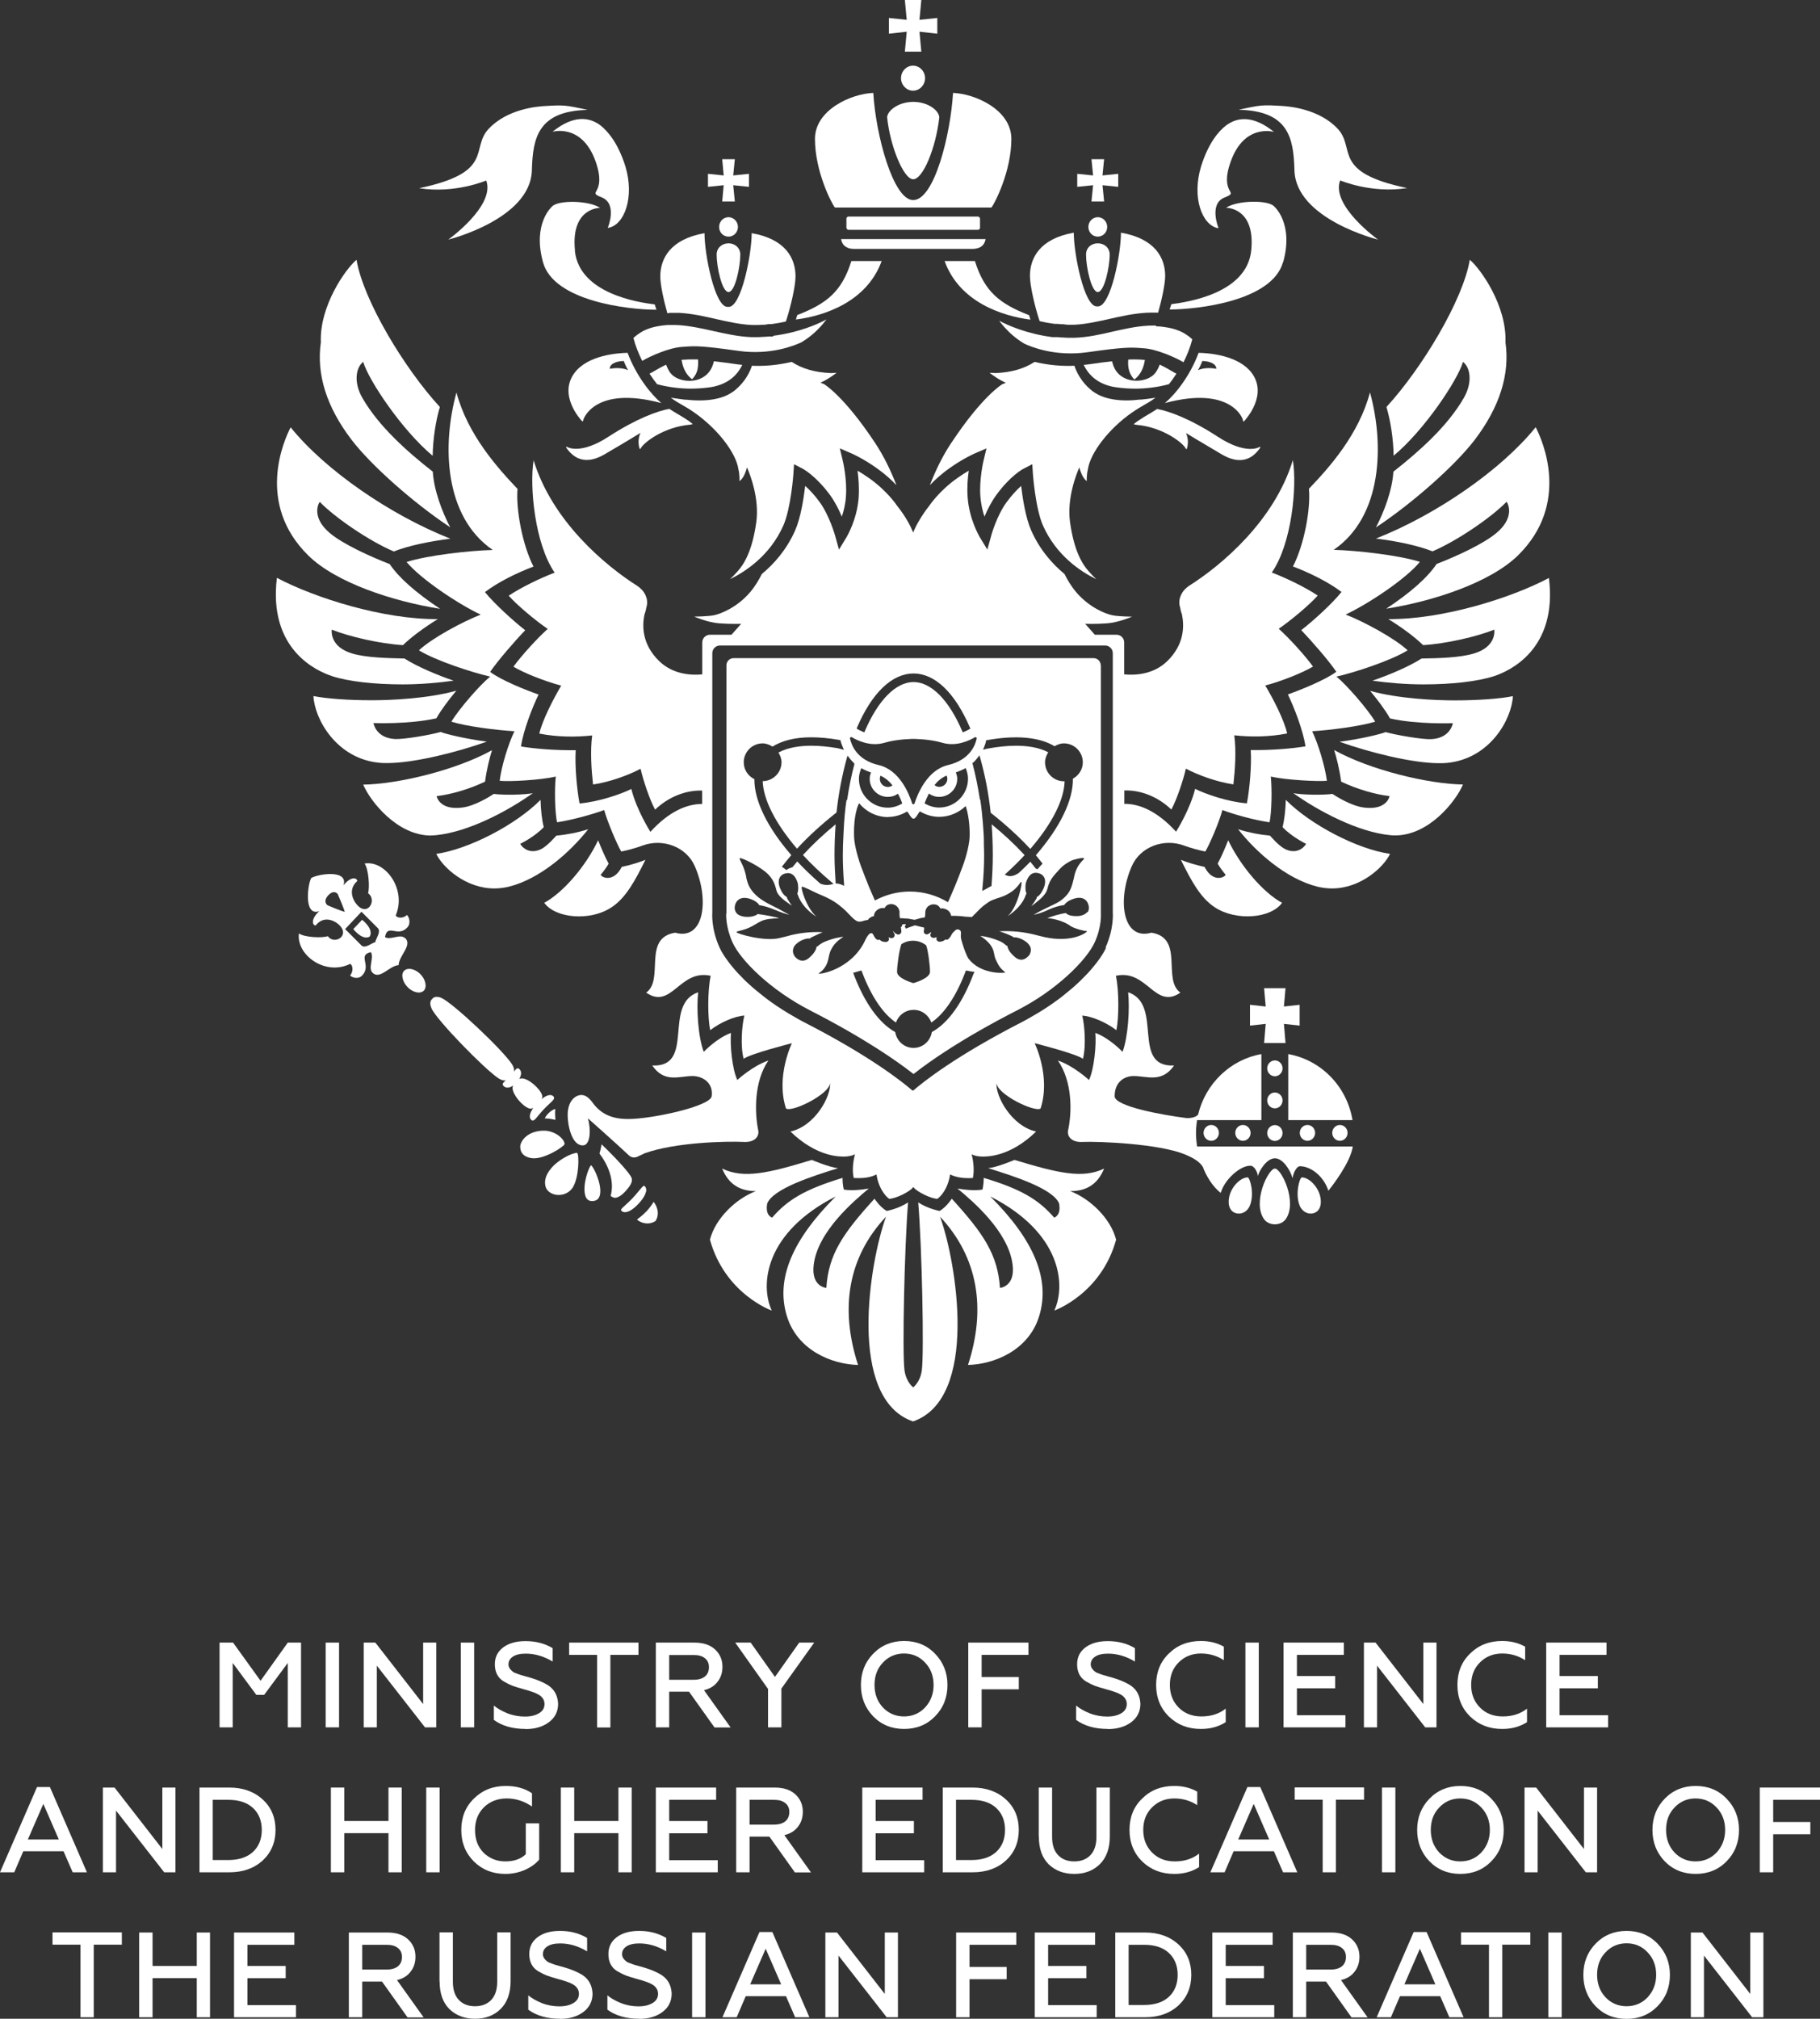 <?xml version="1.0" encoding="UTF-8"?> <svg xmlns="http://www.w3.org/2000/svg" id="Layer_2" viewBox="0 0 146.97 162.94"><rect x="0" y="0" width="146.97" height="162.94" fill="#333333" stroke="none"/><defs><style> .cls-1 { fill: #fff; } </style></defs><g id="Layer_1-2" data-name="Layer_1"><g><g><path class="cls-1" d="M18.81,139.42h-1.08v-6.84h1.09l2.22,3.08,2.2-3.08h1.07v6.84h-1.07v-5.2l-1.91,2.58h-.63l-1.91-2.58v5.2Z"></path><path class="cls-1" d="M27.38,139.42h-1.08v-6.84h1.08v6.84Z"></path><path class="cls-1" d="M30.43,139.42h-1.06v-6.84h.94l3.86,4.96v-4.96h1.06v6.84h-.91l-3.89-4.98v4.98Z"></path><path class="cls-1" d="M38.29,139.42h-1.08v-6.84h1.08v6.84Z"></path><path class="cls-1" d="M42.45,139.55c-1.04,0-1.9-.24-2.57-.73v-1.16c.27.23.64.44,1.1.63.47.18.94.26,1.41.26s.84-.09,1.14-.27c.3-.18.44-.43.44-.74,0-.25-.1-.46-.3-.64-.08-.07-.2-.14-.35-.21-.19-.09-.5-.2-.94-.32l-.14-.04c-.37-.1-.67-.2-.89-.28-.18-.07-.4-.18-.68-.34-.47-.29-.71-.75-.71-1.38,0-.57.22-1.02.67-1.36.45-.34,1.05-.51,1.81-.51.83,0,1.56.19,2.19.57v1.08c-.7-.42-1.42-.64-2.17-.64-.46,0-.8.08-1.04.24-.24.16-.36.37-.36.63,0,.22.13.43.4.62.04.03.09.05.17.08.07.03.15.06.24.09.09.03.16.06.2.07l.78.22c.48.14.89.31,1.25.51.61.33.93.85.97,1.58,0,.63-.25,1.13-.75,1.5-.5.37-1.13.55-1.88.55Z"></path><path class="cls-1" d="M45.96,133.57v-.99h5.6v.99h-2.27v5.86h-1.07v-5.86h-2.26Z"></path><path class="cls-1" d="M54.04,139.42h-1.08v-6.84h3.12c.7,0,1.25.18,1.65.54.4.37.61.83.61,1.41,0,.48-.13.88-.4,1.22-.26.34-.63.56-1.09.67l2.15,3.01h-1.3l-2.06-2.89h-1.6v2.89ZM54.04,133.57v2.01h1.97c.39,0,.7-.09.91-.26s.33-.43.33-.75-.11-.56-.33-.73c-.22-.18-.52-.26-.91-.26h-1.97Z"></path><path class="cls-1" d="M63.09,139.42h-1.07v-3.1l-2.65-3.74h1.25l1.96,2.77,1.96-2.77h1.21l-2.65,3.71v3.13Z"></path><path class="cls-1" d="M75.51,138.53c-.66.68-1.5,1.02-2.5,1.02s-1.84-.34-2.5-1.02c-.66-.69-.99-1.53-.99-2.53s.33-1.84.99-2.52c.66-.68,1.5-1.03,2.5-1.03s1.84.34,2.5,1.03c.66.68,1,1.52,1,2.52s-.33,1.85-1,2.53ZM71.3,137.82c.46.48,1.03.72,1.7.72s1.24-.24,1.7-.72c.46-.5.69-1.1.69-1.82s-.23-1.33-.69-1.81c-.46-.49-1.03-.73-1.7-.73s-1.24.24-1.7.73c-.46.48-.68,1.08-.68,1.81s.23,1.34.68,1.82Z"></path><path class="cls-1" d="M79.27,139.42h-1.08v-6.84h4.86v.99h-3.78v1.79h3v.99h-3v3.08Z"></path><path class="cls-1" d="M89.47,139.55c-1.04,0-1.9-.24-2.57-.73v-1.16c.27.23.64.44,1.1.63.47.18.94.26,1.41.26s.84-.09,1.14-.27c.3-.18.44-.43.44-.74,0-.25-.1-.46-.3-.64-.08-.07-.2-.14-.35-.21-.19-.09-.5-.2-.94-.32l-.14-.04c-.37-.1-.67-.2-.89-.28-.18-.07-.4-.18-.68-.34-.47-.29-.71-.75-.71-1.38,0-.57.22-1.02.67-1.36.45-.34,1.05-.51,1.81-.51.83,0,1.56.19,2.19.57v1.08c-.7-.42-1.42-.64-2.17-.64-.46,0-.8.08-1.04.24-.24.16-.36.37-.36.63,0,.22.13.43.4.62.04.03.09.05.17.08.07.03.15.06.24.09.09.03.16.06.2.07l.78.22c.48.14.89.31,1.25.51.61.33.93.85.97,1.58,0,.63-.25,1.13-.75,1.5-.5.37-1.13.55-1.88.55Z"></path><path class="cls-1" d="M96.97,139.55c-1.02,0-1.88-.33-2.58-1-.68-.67-1.03-1.52-1.03-2.55s.34-1.88,1.03-2.54c.68-.67,1.54-1.01,2.58-1.01.7,0,1.32.15,1.86.46v1.09c-.55-.36-1.17-.54-1.85-.54-.72,0-1.32.24-1.8.72-.48.48-.71,1.08-.71,1.82s.24,1.35.72,1.83c.48.48,1.09.71,1.83.71.78,0,1.43-.21,1.96-.63v1.09c-.57.37-1.24.55-2,.55Z"></path><path class="cls-1" d="M101.65,139.42h-1.08v-6.84h1.08v6.84Z"></path><path class="cls-1" d="M108.64,139.42h-4.99v-6.84h4.87v.99h-3.79v1.71h3.09v.99h-3.09v2.17h3.92v.99Z"></path><path class="cls-1" d="M111.2,139.42h-1.06v-6.84h.94l3.86,4.96v-4.96h1.06v6.84h-.91l-3.89-4.98v4.98Z"></path><path class="cls-1" d="M121.3,139.55c-1.02,0-1.88-.33-2.58-1-.68-.67-1.03-1.52-1.03-2.55s.34-1.88,1.03-2.54c.68-.67,1.54-1.01,2.58-1.01.7,0,1.32.15,1.86.46v1.09c-.55-.36-1.17-.54-1.85-.54-.72,0-1.32.24-1.8.72-.48.48-.71,1.08-.71,1.82s.24,1.35.72,1.83c.48.48,1.09.71,1.83.71.78,0,1.43-.21,1.96-.63v1.09c-.57.37-1.24.55-2,.55Z"></path><path class="cls-1" d="M129.85,139.42h-4.99v-6.84h4.87v.99h-3.79v1.71h3.09v.99h-3.09v2.17h3.92v.99Z"></path><path class="cls-1" d="M1.14,151.12H0l2.99-6.88h1.04l2.99,6.88h-1.15l-.74-1.7H1.88l-.73,1.7ZM3.5,145.6l-1.25,2.87h2.5l-1.25-2.87Z"></path><path class="cls-1" d="M9.37,151.12h-1.06v-6.84h.94l3.86,4.96v-4.96h1.06v6.84h-.91l-3.89-4.98v4.98Z"></path><path class="cls-1" d="M18.52,151.12h-2.41v-6.84h2.41c1.09,0,1.99.32,2.69.96.7.64,1.04,1.46,1.04,2.46s-.35,1.83-1.04,2.47c-.69.63-1.59.95-2.69.95ZM17.18,145.26v4.87h1.24c.86,0,1.53-.22,2-.65.48-.44.72-1.04.72-1.78s-.24-1.34-.72-1.78c-.48-.44-1.14-.65-2-.65h-1.24Z"></path><path class="cls-1" d="M27.8,151.12h-1.08v-6.84h1.08v2.7h3.57v-2.7h1.07v6.84h-1.07v-3.16h-3.57v3.16Z"></path><path class="cls-1" d="M35.5,151.12h-1.08v-6.84h1.08v6.84Z"></path><path class="cls-1" d="M40.81,151.25c-1.01,0-1.86-.33-2.54-1-.68-.68-1.02-1.53-1.02-2.55s.34-1.88,1.03-2.54c.68-.67,1.53-1.01,2.57-1.01.83,0,1.54.2,2.11.59v1.07c-.62-.43-1.31-.65-2.04-.65s-1.36.24-1.84.71c-.48.48-.72,1.09-.72,1.84s.23,1.37.7,1.84c.48.46,1.07.69,1.75.69s1.25-.19,1.65-.58v-2.49h1.08v2.93c-.29.34-.67.61-1.16.83-.49.21-1.01.32-1.57.32Z"></path><path class="cls-1" d="M46.37,151.12h-1.08v-6.84h1.08v2.7h3.57v-2.7h1.07v6.84h-1.07v-3.16h-3.57v3.16Z"></path><path class="cls-1" d="M57.95,151.12h-4.99v-6.84h4.87v.99h-3.79v1.71h3.09v.99h-3.09v2.17h3.92v.99Z"></path><path class="cls-1" d="M60.53,151.12h-1.08v-6.84h3.12c.7,0,1.25.18,1.65.54.4.37.61.83.61,1.41,0,.48-.13.88-.4,1.22-.26.34-.63.56-1.09.67l2.15,3.01h-1.3l-2.06-2.89h-1.6v2.89ZM60.53,145.26v2.01h1.97c.39,0,.7-.09.91-.26s.33-.43.33-.75-.11-.56-.33-.73c-.22-.18-.52-.26-.91-.26h-1.97Z"></path><path class="cls-1" d="M74.62,151.12h-4.99v-6.84h4.87v.99h-3.79v1.71h3.09v.99h-3.09v2.17h3.92v.99Z"></path><path class="cls-1" d="M78.54,151.12h-2.41v-6.84h2.41c1.09,0,1.99.32,2.69.96.7.64,1.04,1.46,1.04,2.46s-.35,1.83-1.04,2.47c-.69.63-1.59.95-2.69.95ZM77.2,145.26v4.87h1.24c.86,0,1.53-.22,2-.65.48-.44.72-1.04.72-1.78s-.24-1.34-.72-1.78c-.48-.44-1.14-.65-2-.65h-1.24Z"></path><path class="cls-1" d="M83.88,148.23v-3.95h1.08v3.99c0,.63.16,1.12.48,1.46.32.34.76.51,1.31.51s.99-.17,1.31-.51c.32-.34.48-.83.48-1.46v-3.99h1.08v3.95c0,.96-.27,1.7-.8,2.23-.54.53-1.23.79-2.07.79s-1.53-.26-2.07-.78c-.53-.53-.79-1.27-.79-2.24Z"></path><path class="cls-1" d="M94.82,151.25c-1.02,0-1.88-.33-2.58-1-.68-.67-1.03-1.52-1.03-2.55s.34-1.88,1.03-2.54c.68-.67,1.54-1.01,2.58-1.01.7,0,1.32.15,1.86.46v1.09c-.55-.36-1.17-.54-1.85-.54-.72,0-1.32.24-1.8.72-.48.48-.71,1.08-.71,1.82s.24,1.35.72,1.83c.48.48,1.09.71,1.83.71.78,0,1.43-.21,1.96-.63v1.09c-.57.37-1.24.55-2,.55Z"></path><path class="cls-1" d="M98.88,151.12h-1.14l2.99-6.88h1.04l2.99,6.88h-1.15l-.74-1.7h-3.25l-.73,1.7ZM101.24,145.6l-1.25,2.87h2.5l-1.25-2.87Z"></path><path class="cls-1" d="M104.55,145.26v-.99h5.6v.99h-2.27v5.86h-1.07v-5.86h-2.26Z"></path><path class="cls-1" d="M112.68,151.12h-1.08v-6.84h1.08v6.84Z"></path><path class="cls-1" d="M120.43,150.23c-.66.68-1.5,1.02-2.5,1.02s-1.84-.34-2.5-1.02c-.66-.69-.99-1.53-.99-2.53s.33-1.84.99-2.52c.66-.68,1.5-1.03,2.5-1.03s1.84.34,2.5,1.03c.66.68,1,1.52,1,2.52s-.33,1.85-1,2.53ZM116.22,149.52c.46.48,1.03.72,1.7.72s1.24-.24,1.7-.72c.46-.5.69-1.1.69-1.82s-.23-1.33-.69-1.81c-.46-.49-1.03-.73-1.7-.73s-1.24.24-1.7.73c-.46.48-.68,1.08-.68,1.81s.23,1.34.68,1.82Z"></path><path class="cls-1" d="M124.17,151.12h-1.06v-6.84h.94l3.86,4.96v-4.96h1.06v6.84h-.91l-3.89-4.98v4.98Z"></path><path class="cls-1" d="M139.43,150.23c-.66.68-1.5,1.02-2.5,1.02s-1.84-.34-2.5-1.02c-.66-.69-.99-1.53-.99-2.53s.33-1.84.99-2.52c.66-.68,1.5-1.03,2.5-1.03s1.84.34,2.5,1.03c.66.68,1,1.52,1,2.52s-.33,1.85-1,2.53ZM135.22,149.52c.46.48,1.03.72,1.7.72s1.24-.24,1.7-.72c.46-.5.69-1.1.69-1.82s-.23-1.33-.69-1.81c-.46-.49-1.03-.73-1.7-.73s-1.24.24-1.7.73c-.46.48-.68,1.08-.68,1.81s.23,1.34.68,1.82Z"></path><path class="cls-1" d="M143.19,151.12h-1.08v-6.84h4.86v.99h-3.78v1.79h3v.99h-3v3.08Z"></path><path class="cls-1" d="M4.24,156.96v-.99h5.6v.99h-2.27v5.86h-1.07v-5.86h-2.26Z"></path><path class="cls-1" d="M12.32,162.82h-1.08v-6.84h1.08v2.7h3.57v-2.7h1.07v6.84h-1.07v-3.16h-3.57v3.16Z"></path><path class="cls-1" d="M23.89,162.82h-4.99v-6.84h4.87v.99h-3.79v1.71h3.09v.99h-3.09v2.17h3.92v.99Z"></path><path class="cls-1" d="M29.25,162.82h-1.08v-6.84h3.12c.7,0,1.25.18,1.65.54.4.37.61.83.61,1.41,0,.48-.13.88-.4,1.22-.26.34-.63.56-1.09.67l2.15,3.01h-1.3l-2.06-2.89h-1.6v2.89ZM29.25,156.96v2.01h1.97c.39,0,.7-.09.91-.26s.33-.43.33-.75-.11-.56-.33-.73c-.22-.18-.52-.26-.91-.26h-1.97Z"></path><path class="cls-1" d="M35.49,159.92v-3.95h1.08v3.99c0,.63.16,1.12.48,1.46.32.34.76.51,1.31.51s.99-.17,1.31-.51c.32-.34.48-.83.48-1.46v-3.99h1.08v3.95c0,.96-.27,1.7-.8,2.23-.54.53-1.23.79-2.07.79s-1.53-.26-2.07-.78c-.53-.53-.79-1.27-.79-2.24Z"></path><path class="cls-1" d="M45.23,162.94c-1.04,0-1.9-.24-2.57-.73v-1.16c.27.23.64.44,1.1.63.47.18.94.26,1.41.26s.84-.09,1.14-.27c.3-.18.44-.43.44-.74,0-.25-.1-.46-.3-.64-.08-.07-.2-.14-.35-.21-.19-.09-.5-.2-.94-.32l-.14-.04c-.37-.1-.67-.2-.89-.28-.18-.07-.4-.18-.68-.34-.47-.29-.71-.75-.71-1.38,0-.57.22-1.02.67-1.36.45-.34,1.05-.51,1.81-.51.83,0,1.56.19,2.19.57v1.08c-.7-.42-1.42-.64-2.17-.64-.46,0-.8.08-1.04.24-.24.16-.36.37-.36.63,0,.22.13.43.4.62.04.03.09.05.17.08.07.03.15.06.24.09.09.03.16.06.2.07l.78.22c.48.14.89.31,1.25.51.61.33.93.85.97,1.58,0,.63-.25,1.13-.75,1.5-.5.37-1.13.55-1.88.55Z"></path><path class="cls-1" d="M51.62,162.94c-1.04,0-1.9-.24-2.57-.73v-1.16c.27.23.64.44,1.1.63.47.18.94.26,1.41.26s.84-.09,1.14-.27c.3-.18.44-.43.44-.74,0-.25-.1-.46-.3-.64-.08-.07-.2-.14-.35-.21-.19-.09-.5-.2-.94-.32l-.14-.04c-.37-.1-.67-.2-.89-.28-.18-.07-.4-.18-.68-.34-.47-.29-.71-.75-.71-1.38,0-.57.22-1.02.67-1.36.45-.34,1.05-.51,1.81-.51.83,0,1.56.19,2.19.57v1.08c-.7-.42-1.42-.64-2.17-.64-.46,0-.8.08-1.04.24-.24.16-.36.37-.36.63,0,.22.13.43.4.62.04.03.09.05.17.08.07.03.15.06.24.09.09.03.16.06.2.07l.78.22c.48.14.89.31,1.25.51.61.33.93.85.97,1.58,0,.63-.25,1.13-.75,1.5-.5.37-1.13.55-1.88.55Z"></path><path class="cls-1" d="M56.97,162.82h-1.08v-6.84h1.08v6.84Z"></path><path class="cls-1" d="M59.48,162.82h-1.14l2.99-6.88h1.04l2.99,6.88h-1.15l-.74-1.7h-3.25l-.73,1.7ZM61.83,157.29l-1.25,2.87h2.5l-1.25-2.87Z"></path><path class="cls-1" d="M67.71,162.82h-1.06v-6.84h.94l3.86,4.96v-4.96h1.06v6.84h-.91l-3.89-4.98v4.98Z"></path><path class="cls-1" d="M78.29,162.82h-1.08v-6.84h4.86v.99h-3.78v1.79h3v.99h-3v3.08Z"></path><path class="cls-1" d="M88.55,162.82h-4.99v-6.84h4.87v.99h-3.79v1.71h3.09v.99h-3.09v2.17h3.92v.99Z"></path><path class="cls-1" d="M92.47,162.82h-2.41v-6.84h2.41c1.09,0,1.99.32,2.69.96.7.64,1.04,1.46,1.04,2.46s-.35,1.83-1.04,2.47c-.69.63-1.59.95-2.69.95ZM91.14,156.96v4.87h1.24c.86,0,1.53-.22,2-.65.48-.44.72-1.04.72-1.78s-.24-1.34-.72-1.78c-.48-.44-1.14-.65-2-.65h-1.24Z"></path><path class="cls-1" d="M102.89,162.82h-4.99v-6.84h4.87v.99h-3.79v1.71h3.09v.99h-3.09v2.17h3.92v.99Z"></path><path class="cls-1" d="M105.48,162.82h-1.08v-6.84h3.12c.7,0,1.25.18,1.65.54.4.37.61.83.61,1.41,0,.48-.13.88-.4,1.22-.26.34-.63.56-1.09.67l2.15,3.01h-1.3l-2.06-2.89h-1.6v2.89ZM105.48,156.96v2.01h1.97c.39,0,.7-.09.91-.26s.33-.43.33-.75-.11-.56-.33-.73c-.22-.18-.52-.26-.91-.26h-1.97Z"></path><path class="cls-1" d="M112.31,162.82h-1.14l2.99-6.88h1.04l2.99,6.88h-1.15l-.74-1.7h-3.25l-.73,1.7ZM114.66,157.29l-1.25,2.87h2.5l-1.25-2.87Z"></path><path class="cls-1" d="M117.98,156.96v-.99h5.6v.99h-2.27v5.86h-1.07v-5.86h-2.26Z"></path><path class="cls-1" d="M126.11,162.82h-1.08v-6.84h1.08v6.84Z"></path><path class="cls-1" d="M133.85,161.93c-.66.68-1.5,1.02-2.5,1.02s-1.84-.34-2.5-1.02c-.66-.69-.99-1.53-.99-2.53s.33-1.84.99-2.52c.66-.68,1.5-1.03,2.5-1.03s1.84.34,2.5,1.03c.66.68,1,1.52,1,2.52s-.33,1.85-1,2.53ZM129.65,161.21c.46.48,1.03.72,1.7.72s1.24-.24,1.7-.72c.46-.5.69-1.1.69-1.82s-.23-1.33-.69-1.81c-.46-.49-1.03-.73-1.7-.73s-1.24.24-1.7.73c-.46.48-.68,1.08-.68,1.81s.23,1.34.68,1.82Z"></path><path class="cls-1" d="M137.6,162.82h-1.06v-6.84h.94l3.86,4.96v-4.96h1.06v6.84h-.91l-3.89-4.98v4.98Z"></path></g><g><path class="cls-1" d="M102.95,85.59c-.34,0-.62.29-.62.64s.28.64.62.64.62-.29.62-.64-.28-.64-.62-.64Z"></path><path class="cls-1" d="M104.96,91.44h0c0,.35.28.64.62.64s.62-.29.62-.64-.28-.64-.62-.64-.62.29-.62.64Z"></path><path class="cls-1" d="M102.95,90.81h0c-.34,0-.62.29-.62.64s.28.64.62.64.62-.29.62-.64-.28-.64-.62-.64Z"></path><path class="cls-1" d="M107.58,91.44h0c0,.35.28.64.62.64s.62-.29.62-.64-.28-.64-.62-.64-.62.29-.62.64Z"></path><polygon class="cls-1" points="102.08 79.76 102.21 81.24 100.94 81.1 100.94 82.78 102.21 82.64 102.08 84.19 103.81 84.19 103.68 82.64 104.95 82.78 104.95 81.1 103.68 81.24 103.81 79.76 102.08 79.76"></polygon><path class="cls-1" d="M104.03,85.08v5.33h5.19c-.45-2.72-2.54-4.86-5.19-5.33Z"></path><path class="cls-1" d="M102.95,88.18c-.34,0-.62.29-.62.64s.28.64.62.64.62-.29.62-.64-.28-.64-.62-.64Z"></path><path class="cls-1" d="M105.13,95.03c-.18,0-.57,1.35-.17,2.3.22.51.73.72,1.15.58.42-.14.54-.54.55-.85.04-1.05-.88-2.03-1.54-2.03Z"></path><path class="cls-1" d="M100.76,95.03c-.66,0-1.58.98-1.54,2.03.01.31.13.71.55.85.43.14.94-.07,1.15-.58.41-.95.01-2.3-.17-2.3Z"></path><path class="cls-1" d="M102.95,94.32c-.53,0-1.85,2.72-.87,4.09.19.26.52.41.87.41s.68-.15.87-.41c.98-1.37-.34-4.09-.87-4.09Z"></path><path class="cls-1" d="M96.58,91.45h0c0-.55.09-1.04.09-1.04h5.19v-4.25s0,0,0,0v-1.08c-2.5.44-4.51,2.38-5.11,4.88-.15.21-.62.31-.95.28-1.92-.24-5.79-.94-5.79-1.76,0-1.16.79-1.63,1.54-1.63,1.08,0,2.27.58,3.26-.85-3.52.16-.82-4.94-3.71-5.91.14,1.3,0,3.6-.45,4.81,0,0-1.04-1.11-2.2-1.53.09.95-.09,2.91-.51,3.8,0,0-1.23-1.14-2.51-1.57,1.18,1.71,1.14,4.16.82,5.64-.09.43.23.97,1.13.93,1.41-.06,6.21.15,8.29,1,.65.27,1.2.57,1.47,1.03.22.62.77,1.59,1.44,2.08.3-1.08,1.59-2.23,2.42-2.19.25.01.53.43.58.84.07-.38.69-1.44,1.37-1.44.62,0,1.22.88,1.43,1.61.06-.47.34-.97.59-.97.84,0,1.9.75,2.3,1.98.32-.4,1.8-2.31,1.97-3.57h-12.57s-.09-.54-.09-1.11Z"></path><path class="cls-1" d="M99.75,91.44h0c0,.35.28.64.62.64s.62-.29.62-.64-.28-.64-.62-.64-.62.29-.62.64Z"></path><path class="cls-1" d="M97.19,91.44h0c0,.35.28.64.62.64s.62-.29.62-.64-.28-.64-.62-.64-.62.29-.62.64Z"></path><path class="cls-1" d="M47.73,94.05c-.21.2-.69,1.56-.48,2.4.09.36.29.51.62.49.34-.02.53-.2.59-.57.13-.83-.5-2.15-.73-2.32Z"></path><path class="cls-1" d="M52.18,97.79h0c-.29.31-.58.52-.74.64.11.12.44.32.85.32.23,0,.45-.07.65-.2.41-.67.01-1.36-.16-1.54-.1.17-.31.48-.59.78Z"></path><path class="cls-1" d="M50.52,96.13h0c.43-.46.58-.79.48-1.06-.15-.38-1.14-1.47-2.42-2.71-.04.26-.1.51-.17.75.87,1.15,1.19,2.38.9,3.42.11.07.17.1.21.12.33.13.75-.24,1.01-.52Z"></path><path class="cls-1" d="M52.17,96.22h0c.04-.2.01-.36-.09-.46-.03-.03-.06-.05-.08-.05-.07,0-.24.21-.4.4-.13.16-.3.37-.51.59-.21.22-.4.4-.56.54-.19.17-.38.34-.38.42,0,.02.02.05.05.08.07.07.16.1.27.1.17,0,.54-.09,1.09-.68.42-.45.56-.77.6-.96Z"></path><path class="cls-1" d="M44.26,89.89h0s-.17.16-.27.38c.27,0,.58.05.86.12-.02-.25-.04-.59-.01-.88-.24.05-.49.28-.58.38Z"></path><path class="cls-1" d="M47.46,90.25h0s2.49,2.21,3.32,3c.2.19.47.23.74.09.16-.08.35-.17.55-.26,2.47-.88,6.54-.98,8.03-.91.9.04,1.22-.5,1.13-.93-.29-1.41-.36-3.93.82-5.64-1.28.43-2.51,1.57-2.51,1.57-.42-.89-.6-2.85-.51-3.8-1.16.42-2.2,1.53-2.2,1.53-.46-1.21-.6-3.5-.45-4.81-2.89.97-.19,6.07-3.71,5.91.99,1.44,2.18.85,3.26.85.75,0,1.69.5,1.54,1.63-.11.82-4.84,1.84-6.74,1.84-1.33,0-2.22-.41-2.89-1.34-.32-.44-.65-.65-1.01-.59-.45.07-.99.54-.99,1.62,0,.77.31,2.44,1.22,2.44.64,0,.67-1.33.41-2.2Z"></path><path class="cls-1" d="M42.74,89.47h0c.11.04.22.01.33-.05-.35.49-.34.81-.18.96.24.24.41-.2,1.01-.83.6-.64,1.01-.83.78-1.07-.15-.15-.47-.16-.94.23.05-.11.07-.22.03-.33-.2-.57-1.12-1.34-1.63-1.34-.07,0-.15.02-.21.04.22-.36.17-.63.02-.78-.16-.16-.26-.05-.44.19.03-.17-.02-.36-.17-.6-.76-1.16-4.8-4.97-5.71-5.35-.55-.23-.73.09-.73.09,0,0-.3.2-.06.75.4.93,4.28,4.91,5.42,5.66.24.15.42.19.58.16-.22.2-.33.3-.17.46.15.15.42.2.76-.04-.03.07-.04.15-.04.22.02.52.79,1.45,1.35,1.63Z"></path><path class="cls-1" d="M45.59,92.34c0-.4-.76-1.08-1.66-1.08-1.34,0-1.92.85-1.92,1.29,0,.82.79.92,1.03.94.94.06,2.46-.91,2.55-1.14Z"></path><path class="cls-1" d="M44.44,94.38h0c-.36.46-.49.9-.4,1.33.11.51.62.74,1.07.74.48,0,.9-.23,1.14-.6.51-.81.53-2.6.36-2.8-.43,0-1.57.56-2.17,1.33Z"></path><path class="cls-1" d="M32.7,75.72h0c-.38-.38-1.15.19-1.61-.08.2-1.15,1.02.06,1.8-.78.31-.33.15-.85-.03-1.01-.34.34-.86.22-.9.03.89-2.11-.85-4.47-2.52-4.18.33.44.43,1.97.28,2.39.64.46.18,1.54-.52,1.23-.47-.19-1.3-1.38-.35-2.21-.03-.3-.55-.37-1.11.35.41-1.33-2.1-.91-2.61-.59-.29.54-.62,3.13.66,2.67-.68.6-.6,1.14-.3,1.16.78-1.01,1.95-.19,2.15.29.33.71-.71,1.21-1.17.57-.4.16-1.89.11-2.33-.22-.23,1.73,2.11,3.45,4.13,2.46.19.04.32.57,0,.93.16.18.67.34.98,0,.78-.83-.42-1.63.7-1.88.27.47-.25,1.28.13,1.66.6.6,1.36-.57,2.11-.61.02-.77,1.13-1.59.53-2.19ZM26.43,73.05h0s-.39-.28.08-.79c.48-.5.76-.1.76-.1,0,0,.44.99.57,1.44-.44-.12-1.41-.54-1.41-.54ZM30.3,76.05h0c-.24.03-.82.55-1.11.26l-1.32-1.32.66-.7.66-.7,1.32,1.32c.29.29-.19.9-.21,1.15Z"></path><path class="cls-1" d="M33.04,78.2h0c-.12,0-.29.03-.41.16-.13.13-.17.34-.12.58.05.26.2.53.42.75.26.26.6.42.89.42.12,0,.29-.03.41-.16.27-.29.14-.9-.29-1.33-.26-.26-.6-.42-.89-.42Z"></path><path class="cls-1" d="M29.25,74.23l-.36.38h0l-.36.38s.74.96,1.33.6c.34-.63-.62-1.35-.62-1.35Z"></path><path class="cls-1" d="M98.97,70.6c-.03.19-1.01.71-1.7-.63-.71-.15-1.42-.37-1.91-.57.84,1.7,1.58,3.08,2.75,3.84,1.74,1.13,4.53.88,5.42-.37-1.53-.83-3.35-2.96-4.35-5.05-.2.51-.55,1.34-.85,1.89.18.3.43.65.64.89Z"></path><polygon class="cls-1" points="99.18 67.82 99.18 67.82 99.18 67.82 99.18 67.82"></polygon><path class="cls-1" d="M115.68,44.5h0c1.95-.83,4.71-2.7,5.98-4,.17.22.63,1.31-.82,2.52-1.05.88-3.18,1.86-4.83,2.5-.73,1.09-2.1,2.31-4.07,3.61,3.82-.6,8.42-2.12,10.65-4.31,4.24-4.17,1.98-9.26,1.42-10.34-2.75,3.42-8,7.06-12.9,8.99,1.65.2,3.35.55,4.57,1.03Z"></path><path class="cls-1" d="M112.53,36.79c2.47-2.04,5.19-6.12,5.61-7.58.55.4.83,1.58.06,2.92-1.34,2.32-3.66,4.35-5.68,5.94-.09,1.49-.74,3.22-1.41,4.5,2.99-1.98,6.41-5.02,7.97-7.06,2.02-2.65,2.86-5.3,2.49-7.88.12-2.94-2.01-5.94-2.88-6.66-.55,3.26-3.86,8.75-6.73,11.88.34,1.13.56,2.63.58,3.94Z"></path><path class="cls-1" d="M110.63,55.75h0c.58.69,1.22,1.53,1.62,2.24,2.25.5,5.07.38,5.07.38,0,0-.17,1.2-1.73,1.29-.69.04-2.81-.32-3.7-.57-.38.16-2.02.56-3.72.78,2.39.85,5.86,1.73,8.04,1.73.22,0,.42,0,.6-.02,3.5-.31,5.27-3.53,5.36-5.39-1.03.21-2.84.34-4.69.34-1.57,0-4.54-.13-6.85-.77Z"></path><path class="cls-1" d="M125.1,46.64c-3.11,1.65-8.65,3.37-12.99,3.33,1.1.67,2.14,1.45,2.81,2.1,1.83-.11,4.3-.67,5.75-1.25.03.26.05,1.41-1.63,1.92-1.14.35-2.92.39-4.24.41-1.05.67-2.66,1.34-3.97,1.79,1.21.17,2.7.3,4.11.3,2.31,0,4.39-.24,5.69-.66,1.23-.4,5.17-2.14,4.45-7.93Z"></path><path class="cls-1" d="M108.3,63.09h0c1.33.62,2.71,1.02,3.91,1.17,0,0-.2,1.16-2.07.92-1.03-.13-2.26-.91-2.54-1.1-.81.11-2.51.07-3.16-.06,2.04,1.45,5.2,3.13,7.82,3.39.13.01.26.02.4.02,2.75,0,4.92-2.78,5.48-4.11-2.8-.04-7.51-1.17-10.4-2.78.2.66.43,1.55.56,2.54Z"></path><path class="cls-1" d="M103.57,66.76c.74.79,1.9,1.35,1.9,1.35,0,0-.31.59-1.03.59-.24,0-.49-.07-.74-.21-.5-.28-1.14-1.04-1.14-1.04-.92-.09-1.76-.26-2.58-.52,1.44,1.83,3.87,4.01,6.42,4.64.38.09.77.14,1.16.14,2.32,0,4.17-1.71,4.69-2.79-2.64-.38-6.41-2.34-8.42-4.36-.02.81-.11,1.61-.26,2.2Z"></path><path class="cls-1" d="M86.44,96.14h0c1.26,0,2.19-.52,2.72-1.82-1.74.84-3.73.36-7.24-.7,0,0-1.37.59-2.12.67,2.12.65,5.21,1.65,5.72,2.83.2.99-.39,1.16-.39,1.16-1.24-1.43-2.62-2.29-5.69-3.21,0,.55-.1.94-.1.94,0,0-.65.16-2.02-.08,1.2,1,4.11,3.45,4.45,6.14.23,1.79-1.02,1.88-1.02,1.88-.18-2.7-1.34-4.4-3.89-7.2,0,0-.42.66-.98.99,0,0-.94-.17-1.73-.69.3,3.56.48,12.15.29,13.55-.13.97-.7,1.38-.7,1.38h0s0,0,0,0c0,0-.56-.41-.7-1.38-.19-1.4,0-9.99.29-13.55-.78.52-1.73.69-1.73.69-.56-.33-.98-.99-.98-.99-2.55,2.8-3.72,4.5-3.89,7.2,0,0-1.25-.08-1.02-1.88.34-2.69,3.25-5.14,4.45-6.14-1.37.24-2.02.08-2.02.08,0,0-.11-.39-.1-.94-3.06.93-4.45,1.78-5.69,3.21,0,0-.59-.17-.39-1.16.51-1.18,3.6-2.18,5.72-2.83-.75-.08-2.12-.67-2.12-.67-3.51,1.07-5.5,1.54-7.24.7.52,1.29,1.46,1.82,2.72,1.82h0c-1.62.61-3.28,2.22-3.71,3.92,1.22,4.39,4.99,5.72,4.99,5.72-.96-2.09-.55-6.31,5.17-9.21-3.52,3.51-4.87,6.68-3.94,9.68.86,2.76,3.65,3.87,5.74,3.92-1.48-4.56-.82-8.69,2.26-11.97-1.32,3.6-3.18,14.69,2.18,16.53,0,0,0,0,0,0,0,0,0,0,0,0,5.36-1.85,3.5-12.93,2.18-16.53,3.08,3.29,3.74,7.42,2.26,11.97,2.1-.05,4.89-1.17,5.74-3.92.93-3-.42-6.17-3.94-9.68,5.72,2.9,6.13,7.12,5.17,9.21,0,0,3.78-1.33,4.99-5.72-.43-1.7-2.09-3.31-3.71-3.92Z"></path><path class="cls-1" d="M49.37,73.24c1.17-.76,1.91-2.15,2.75-3.84-.49.2-1.2.42-1.91.57-.69,1.34-1.68.82-1.7.63.21-.24.46-.58.64-.89-.3-.55-.65-1.38-.85-1.89-.99,2.09-2.82,4.22-4.35,5.05.9,1.25,3.69,1.51,5.42.37Z"></path><polygon class="cls-1" points="48.3 67.82 48.3 67.82 48.3 67.82 48.3 67.82"></polygon><path class="cls-1" d="M35.54,49.14c-1.97-1.31-3.34-2.52-4.07-3.61-1.65-.64-3.78-1.62-4.83-2.5-1.44-1.21-.99-2.3-.82-2.52,1.27,1.3,4.02,3.17,5.98,4h0c1.22-.48,2.92-.82,4.57-1.03-4.9-1.93-10.15-5.57-12.9-8.99-.56,1.08-2.82,6.17,1.42,10.34,2.23,2.2,6.84,3.71,10.65,4.31Z"></path><path class="cls-1" d="M36.36,42.57c-.67-1.28-1.32-3.01-1.41-4.5-2.03-1.59-4.34-3.62-5.68-5.94-.77-1.34-.49-2.51.06-2.92.42,1.46,3.14,5.53,5.61,7.58.02-1.31.24-2.81.58-3.94-2.87-3.12-6.18-8.61-6.73-11.88-.87.72-3,3.72-2.88,6.66-.37,2.58.46,5.23,2.49,7.88,1.56,2.04,4.98,5.08,7.97,7.06Z"></path><path class="cls-1" d="M35.23,57.99c.4-.71,1.04-1.55,1.62-2.24h0c-2.31.64-5.28.77-6.85.77-1.86,0-3.66-.13-4.69-.34.09,1.86,1.87,5.08,5.36,5.39.18.02.38.02.6.02,2.18,0,5.65-.88,8.04-1.73-1.7-.22-3.35-.62-3.72-.78-.89.25-3.01.61-3.7.57-1.56-.09-1.73-1.29-1.73-1.29,0,0,2.81.12,5.07-.38Z"></path><path class="cls-1" d="M26.83,54.58c1.3.42,3.37.66,5.69.66,1.41,0,2.9-.13,4.11-.3-1.31-.45-2.92-1.12-3.97-1.79-1.31-.03-3.09-.06-4.24-.41-1.68-.51-1.66-1.67-1.63-1.92,1.45.58,3.93,1.14,5.75,1.25.67-.65,1.71-1.42,2.81-2.1-4.34.04-9.87-1.68-12.99-3.33-.71,5.79,3.22,7.53,4.45,7.93Z"></path><path class="cls-1" d="M34.81,67.43c.13,0,.26,0,.4-.02,2.62-.26,5.78-1.94,7.82-3.39-.65.13-2.35.17-3.16.06-.28.19-1.51.97-2.54,1.1-1.87.24-2.07-.92-2.07-.92,1.2-.15,2.59-.55,3.91-1.17h0c.13-1,.36-1.89.56-2.54-2.89,1.61-7.6,2.74-10.4,2.78.56,1.33,2.73,4.11,5.48,4.11Z"></path><path class="cls-1" d="M39.92,71.71c.39,0,.78-.05,1.16-.14,2.55-.63,4.98-2.81,6.42-4.64-.82.26-1.66.43-2.58.52,0,0-.65.76-1.14,1.04-.25.14-.5.21-.74.21-.72,0-1.03-.59-1.03-.59,0,0,1.16-.56,1.9-1.35-.15-.58-.24-1.39-.26-2.2-2.01,2.02-5.78,3.98-8.42,4.36.52,1.09,2.37,2.79,4.69,2.79Z"></path><path class="cls-1" d="M72.76,6.31h0c0,.55.44,1.01.97,1.01s.97-.45.97-1.01-.44-1.01-.97-1.01-.97.45-.97,1.01Z"></path><polygon class="cls-1" points="73.07 4.17 73.07 4.17 74.4 4.17 74.25 2.56 75.69 2.72 75.69 1.45 74.25 1.6 74.4 0 73.07 0 73.22 1.6 71.78 1.45 71.78 2.72 73.22 2.56 73.07 4.17"></polygon><path class="cls-1" d="M68.47,20.01h0c.14.05.3.08.5.08h9.55c.19,0,.35-.03.5-.08.31-.11.5-.34.57-.71h-11.67c.07.37.26.6.57.71Z"></path><rect class="cls-1" x="68.35" y="17.48" width="10.79" height="1.07" rx=".17" ry=".17"></rect><path class="cls-1" d="M80.06,16.75c.27-.33,1.61-2.93,1.61-5.54,0-2.36-2.95-3.65-4.71-3.71-.2,3.36-1.51,8.65-3.22,8.65-1.61,0-3.02-5.25-3.22-8.65-1.76.06-4.71,1.36-4.71,3.71,0,2.62,1.34,5.21,1.61,5.54h12.64Z"></path><path class="cls-1" d="M73.74,14.47c.8,0,1.84-2.56,2.11-4.99,0-.49-.8-1.24-2.1-1.26-1.3.02-2.11.77-2.11,1.26.23,2.26,1.31,4.99,2.11,4.99Z"></path><polygon class="cls-1" points="93.51 25.35 93.51 25.35 93.51 25.35 93.51 25.35"></polygon><path class="cls-1" d="M88.89,53.71c0-.33-.26-.59-.59-.59h-29.05c-.33,0-.59.26-.59.59v19.99l-.02.1h0s-.05,1.01.51,2.26c.65,1.44,3.06,3.85,6.26,5.49,4.45,2.28,7.06,4.12,8.36,5.14,1.29-1.02,3.9-2.86,8.36-5.14,3.2-1.63,5.61-4.05,6.27-5.49.58-1.28.5-2.32.5-2.33v-20.02ZM79.1,60.99l.05.17c.41,1.45.69,2.95.85,4.44,1.21.95,2.28,1.93,3.2,2.92,1.78-2.06,2.73-3.98,2.77-5.46-.02,0-.03,0-.05,0-.85,0-1.53-.69-1.53-1.53,0-.3.11-.57.26-.81-.79-.42-1.78-.53-2.61-.53-.69,0-1.46.08-2.28.23-.04,0-.09.02-.13.03l-.25.06.07-.16c.09-.21.15-.4.18-.55v-.06s.07,0,.07,0c2.38-.43,4.25-.24,5.46.49.23-.13.47-.23.75-.23.85,0,1.53.69,1.53,1.53,0,.58-.33,1.06-.8,1.32.03,1.7-1,3.88-2.99,6.18.11.13.21.25.3.37.06.08.12.16.19.24l.05.06-.05.06c-.1.1-.2.22-.32.35l-.05.06-.06-.04s-.05-.02-.07-.03l-.02-.02c-.06-.08-.12-.15-.18-.23-.08-.1-.16-.2-.24-.3-.23.25-.49.49-.74.73l-.19.18c-.39.26-.72.32-1.01.19l-.12-.06.1-.09c.59-.54,1.08-1.02,1.5-1.48-.77-.84-1.67-1.68-2.66-2.49.06.84.09,1.67.09,2.49,0,.73-.03,1.51-.1,2.44v.05s-.05.02-.05.02c-.13.07-.32.18-.54.3l-.15.08v-.17c.1-.98.14-1.87.14-2.73,0-.29-.01-.57-.02-.85v-.2s0-.03,0-.03c.01-.55-.12-2.28-.29-3.39,0,0,0,0,0,0l-.04-.02v-.05c-.15-.96-.34-1.91-.58-2.82l-.02-.06.05-.03s.02-.01.03-.02l.05-.04c.13-.13.23-.26.33-.39l.11-.14ZM69.2,58.74c1.21-2.83,2.84-4.38,4.57-4.38s3.35,1.55,4.56,4.38l.03.07-.07.04c-.06.04-.23.13-.47.23l-.08.03-.03-.08c-1.08-2.53-2.52-3.98-3.94-3.98s-2.86,1.45-3.94,3.98l-.03.08-.08-.03c-.25-.1-.41-.19-.47-.23l-.07-.04.03-.07ZM68.8,59.51c.42.25,1.49.78,2.63.44,1.03-.31,2.33-.31,2.33-.31,0,0,1.29,0,2.33.31,1.14.34,2.21-.19,2.63-.44.07-.04.17.02.15.1-.1.5-.53,1.72-2.31,2.14-1.68.39-2.46,2.32-2.71,3.1-.03.09-.16.09-.19,0-.25-.79-1.02-2.71-2.71-3.1-1.77-.41-2.2-1.63-2.31-2.14-.02-.09.08-.15.15-.1ZM71.7,64.32c.3,0,.58-.09.81-.26.16.3.28.58.35.79-.35.21-.75.34-1.17.34-1.28,0-2.33-1.04-2.33-2.33,0-.3.08-.59.19-.86.23.13.49.25.79.35-.07.16-.11.33-.11.51,0,.8.65,1.46,1.46,1.46ZM71.05,62.86c0-.09.02-.18.05-.25.39.17.71.45.97.78-.1.08-.23.13-.37.13-.36,0-.65-.29-.65-.65ZM71.7,65.94c.53,0,1.06-.15,1.55-.44.14.11.32.58.52.58s.38-.48.52-.59c.48.29,1.02.44,1.55.44.83,0,1.59-.34,2.14-.87,0,.03.02.05.03.08.29.91.33,2.15.27,2.67-.06.5-.19,1.02-.32,1.45-.18.6-.37,1.04-.37,1.05,0,0-.05.13-.13.35-.17.44-.5,1.26-.91,2.16-.9-.54-1.95-.86-3.08-.86-1.02,0-1.98.27-2.82.72-.36-.81-.66-1.53-.82-1.96-.1-.25-.15-.4-.15-.4,0,0-.23-.54-.42-1.23-.11-.4-.22-.84-.27-1.27-.04-.37-.08-1.61.22-2.59.04-.14.1-.27.16-.4.57.68,1.4,1.12,2.35,1.12ZM75.84,64.32c.8,0,1.46-.65,1.46-1.46,0-.18-.05-.35-.11-.52.29-.1.56-.21.79-.35.11.27.19.56.19.86,0,1.28-1.04,2.33-2.33,2.33-.43,0-.83-.13-1.18-.34.08-.21.2-.5.35-.79.24.17.52.27.82.27ZM75.46,63.37c.26-.33.59-.61.98-.77.04.08.06.17.06.26,0,.36-.29.65-.65.65-.15,0-.27-.05-.38-.14ZM61.57,60c.3,0,.57.11.81.26.78-.48,1.81-.75,3.12-.75.7,0,1.46.07,2.26.21l.12.03v.06c.04.15.11.35.2.55l.07.16-.27-.07c-.08-.02-.16-.04-.23-.06-.77-.13-1.49-.2-2.14-.2-.84,0-1.85.12-2.65.55.14.23.25.49.25.78,0,.84-.68,1.52-1.52,1.53.05,1.47,1,3.38,2.77,5.45.92-1,2-1.98,3.19-2.92.16-1.48.44-2.97.84-4.42l.05-.17.11.14c.11.14.2.26.33.38.03.04.05.06.07.08l.04.04v.06c-.24.91-.43,1.85-.57,2.8v.07s-.06,0-.06,0c-.11.7-.2,1.66-.24,2.65-.04.69-.06,1.27-.06,1.81,0,.7.03,1.44.1,2.33v.15s-.12-.06-.12-.06c-.19-.08-.34-.12-.48-.13h-.08s0-.08,0-.08c-.04-.65-.09-1.42-.09-2.21s.03-1.66.09-2.49c-.98.81-1.87,1.64-2.64,2.48.65.71,1.44,1.46,2.34,2.22l.13.11-.16.04c-.3.08-.6.06-.89-.05l-.03-.02c-.76-.67-1.35-1.24-1.85-1.78-.1.12-.2.24-.3.36l-.09.11h-.02c-.14.05-.29.1-.42.19l-.06.04-.05-.05s-.08-.07-.13-.1c-.03-.02-.07-.05-.1-.07l-.07-.05.05-.07c.25-.32.49-.61.71-.87-1.97-2.27-3-4.44-2.98-6.13-.51-.25-.86-.76-.86-1.36,0-.85.69-1.53,1.53-1.53ZM78.63,78.56c-.89,2.39-2.08,4.03-3.38,4.74-.12.72-.72,1.28-1.48,1.28s-1.36-.56-1.48-1.28c-1.29-.71-2.47-2.33-3.36-4.69l-.03-.09.66-.19.03.07c.76,2.03,1.73,3.44,2.76,4.13.21-.59.76-1.02,1.43-1.02s1.21.43,1.43,1.02c1.03-.69,2-2.1,2.76-4.12l.03-.07h.07c.17.04.34.07.51.09h.11s-.04.12-.04.12ZM72.44,78.44c0-.49.17-1.75.35-2.23.27-.18.59-.28.94-.28.4,0,.77.14,1.06.37.17.46.31,1.68.31,2.14,0,.5-1.14.86-1.35.91-.17-.05-1.31-.4-1.31-.91ZM87.81,73.6c-.08.1-.19.18-.32.24,0,0-.02,0-.03.01-.13.05-.29.09-.47.09h-.12c-.25,0-.47-.04-.63-.12-.07-.04-.13-.08-.18-.13,0,0,0,0,0,0,0,0-.02.01-.02.01-.4.05-1.22.29-1.47.41.14,0,1.15.09,1.92.66.34.19,1.02.38,1.29.38.01.12-1.2.97-3.42.49l-.58-.14c-1.02-.28-2.05-.39-3.09-.33.13.04.23.07.29.09.29.1.56.22.79.33.03.02.06.05.08.07.06-.01.11-.01.17,0,.11.02.2.03.3.07.12.04.25.1.38.18.17.1.31.22.41.36.06.08.1.17.12.25h0c.04.19,0,.38-.11.57-.42.49-.86.5-1.33,0-.03-.02-.07-.08-.09-.1-.08-.07-.24-.26-.31-.48-.02-.04-.03-.1-.04-.16-.03-.01-.05-.01-.08-.03-.19-.17-.39-.3-.59-.38-.42-.17-.81-.29-1.21-.36-.11-.02-.21-.03-.31-.04.37.24.66.49.85.77,0,.01.03.05.04.06.25.38.21.72.34,1.03.34.76.48.81.8,1.09-.31.09-2.1.08-3-1.14-.03-.06-.07-.13-.11-.21-.2-.44-.36-.96-.45-1.29-.11-.39.07-.68-.14-.79-.22-.12-.34.03-.34.03,0,0-.02.02-.04.03,0,0-.02.02-.03.03,0,0-.01.01-.02.02,0,0,0,0,0,0h0s-.02.02-.02.02l-.04.04c-.09.08-.1.11-.13.16l-.04.07c-.04.07-.06.1-.08.14-.01.02-.05.06-.06.08-.02.03-.05.06-.08.09-.02.01-.06.04-.07.05-.06.04-.12.04-.18,0-.02.02-.05.04-.07.05-.02.01-.07.05-.09.06-.11.05-.22.08-.34.08-.11,0-.22-.09-.24-.2-.01-.07,0-.13.04-.18l-.04.02c-.08.03-.15.04-.22.05-.09,0-.17-.03-.24-.12-.05-.09-.03-.19.02-.27.04-.06-.01-.07-.01-.07-.08.07-.16.12-.24.16-.08.03-.16.02-.24-.03-.07-.05-.1-.14-.09-.23l.02-.11s0-.03.01-.06c0-.01,0-.05,0-.06,0,0,0-.02,0-.04-.03,0-.05-.01-.08-.02l-.07-.02s-.02,0-.03,0c-.18-.05-.35-.09-.5-.13-.02,0-.04,0-.07-.01-.01,0-.02,0-.04.01-.15.05-.31.11-.48.17,0,0-.02,0-.03.01l-.07.03s-.07.02-.11.04c-.01-.02-.02-.04-.04-.07v-.02s-.04-.05-.05-.08c0,0,0,0,0,0,.04-.05.07-.1.08-.12,0-.02,0-.05,0-.07-.01,0-.03,0-.04,0-.08,0-.16.01-.24.02,0,.06,0,.11-.04.16-.02.03-.05.04-.07.06,0,.05.01.09.02.14v.06s.01.01.01.01v.06c.03.09,0,.2-.07.26-.08.07-.16.09-.24.06-.03-.02-.08-.04-.12-.06-.04-.02-.07-.05-.11-.09-.01,0-.02-.02-.03-.03,0,0-.01,0-.04-.04,0,0-.01-.02-.02-.03-.01-.02-.03-.03-.04-.05,0,0,0,0,0,0,0,.01.02.04.02.06,0,0,0,.02.01.03,0,0,.03.05.03.05h0s0,.02,0,.02c.01.02.06.08.06.1.03.07.02.16-.02.23-.08.09-.17.13-.27.1-.03,0-.07-.01-.12-.03-.04-.01-.07-.03-.1-.05.06.06.08.15.06.23-.03.09-.12.16-.22.17-.09,0-.17,0-.26-.03-.01,0-.05-.01-.09-.03-.01,0-.08-.04-.09-.05-.06-.04-.08-.07-.11-.09-.06.05-.12.05-.19.01-.01,0-.07-.05-.08-.06-.06-.06-.09-.1-.13-.16l-.02-.04s-.01-.02-.02-.04c0-.01-.03-.04-.03-.05,0,0-.03-.07-.03-.07l-.05-.06c-.28-.24-.62.6-.63.61-1.13,2.31-3.71,2.72-3.73,2.6.02-.04.59-.28.78-1.12.11-.48.11-.63.37-1.04.04-.06.08-.12.13-.18.18-.22.42-.42.71-.6,0,0,0,0-.01-.01-.1,0-.19.02-.3.04-.38.06-.76.18-1.18.35-.19.08-.4.21-.59.38-.02.02-.05.02-.08.03,0,.05-.01.1-.03.16-.05.14-.14.29-.26.43-.03.03-.06.07-.1.11,0,0-.04.05-.05.05-.45.48-.88.49-1.3.05-.03-.05-.06-.1-.09-.16-.07-.16-.09-.31-.05-.46.03-.14.1-.26.21-.37.09-.09.2-.18.32-.25.13-.08.27-.13.38-.17.09-.03.18-.05.27-.06.06,0,.12,0,.18,0,.02-.03.05-.06.09-.08.12-.06.24-.12.38-.18.12-.05.24-.11.37-.17.05-.03.12-.05.19-.08-.99-.05-1.97.06-2.94.34-.17.04-.36.09-.58.14-1.2.29-3.45-.36-3.44-.48.01-.12.55-.1,1.25-.48.42-.23.76-.48,1.13-.54.29-.08.93-.1,1.06-.1-.25-.12-1.3-.29-1.69-.34-.01,0-.02-.01-.03-.02,0,0,0,0,0,0,0,0,0,0,0,0-.05.05-.11.09-.18.12-.24.1-.49.14-.75.12-.18,0-.33-.04-.47-.09,0,0,0,0-.01,0-.15-.06-.27-.14-.34-.25-.08-.11-.16-.3-.1-.57.12-.52.57-.74,1.16-.56.32.1.56.24.71.4.03.03.06.08.09.13,0,0,.01,0,.02,0,.38.06.81.19,1.28.39.45.19.82.31,1.13.38-.09-.05-.19-.11-.32-.17-.08-.04-.18-.1-.29-.16-.13-.07-.27-.15-.37-.2-.69-.34-1.41-.68-1.9-1.24-.39-.44-.48-.77-.58-1.15-.15-1.04-.63-1.54-.54-1.64.08-.1,1.75.7,2.35,1.36.41.46.5.83.59,1.16l.02.08c.09.36.47.7,1.03,1.08.08.05.15.1.22.15-.14-.18-.26-.37-.37-.56-.02-.04-.03-.08-.03-.13-.06-.03-.11-.07-.16-.11-.06-.05-.12-.12-.18-.2-.08-.12-.15-.24-.2-.37-.15-.35-.16-.66-.05-.89.06-.12.19-.27.46-.34.48-.12.82.15,1.01.81.02.15.03.28.03.39,0,.13-.02.23-.04.33-.01.05-.03.07-.04.11.02.02.03.04.04.07.25.75.85,1.36,1.52,1.79-.83-.73-1.29-2.35-1.19-2.42.1-.07.89.39,1.6.68.39.16.74.34,1.07.55.22.15.43.31.64.49.18.16.34.32.48.47l.06.06c.13.14.22.23.32.32.07.07.17.13.27.19.21.12.56-.02.56-.02.07-.03.2-.05.34-.07.01-.02.03-.04.04-.06.04-.04.05-.06.07-.07.13-.11.26-.16.38-.18,0-.04,0-.07,0-.1.04-.19.16-.35.36-.46.05-.03.11-.05.17-.07.03,0,.07-.02.11-.02.04,0,.07,0,.09,0,.05,0,.09,0,.12.01.05-.09.11-.18.21-.24.01,0,.02-.01.03-.02.27-.13.59-.07.79.15.1.11.16.24.18.38,0,.01,0,.08,0,.1,0,.07,0,.13,0,.19,0,.08.02.15.03.22,0,0,0,.02,0,.03.16,0,.32.01.48.03.02,0,.04,0,.06,0,0,0,.03,0,.04,0,0,0,.01,0,.01,0,.08,0,.16.02.24.04.12.02.24.04.36.06,0,0,0,0,0,0,.11-.03.22-.06.32-.09.08-.02.15-.04.23-.06,0,0,0,0,.01,0,.01,0,.03,0,.04-.01.02,0,.04,0,.05,0,.05-.01.11-.02.17-.03.03-.11.04-.23.04-.38,0-.14.03-.23.07-.31.02-.04.05-.1.1-.15,0,0,0,0,0,0,.03-.04.07-.07.12-.1.19-.13.46-.16.68-.05,0,0,.05.03.05.03.09.06.15.14.2.24.08-.01.17-.02.25,0,.06.01.1.02.14.04.04.01.06.02.09.04,0,0,.01,0,.02,0,.2.11.32.27.36.46,0,.01,0,.03,0,.05.02,0,.04,0,.07,0,0,0,.01,0,.02,0,.05,0,.11,0,.17,0,.02,0,.03,0,.05,0,0,0,0,0,0,0,0,.01.58.01.76.06l.61.04c.07-.07.14-.14.22-.22.15-.15.31-.32.49-.49.19-.18.4-.34.64-.5.35-.23.81-.32,1.21-.48,1.22-.53,1.34-1.22,1.44-1.15.1.07-.29,2.04-1.11,2.77.65-.43,1.25-1.03,1.49-1.77,0-.03.03-.04.04-.07-.02-.04-.03-.06-.05-.11-.03-.1-.04-.21-.04-.33,0-.12,0-.25.03-.39.19-.65.53-.92,1-.81.29.07.42.23.48.35.12.23.1.54-.05.89-.06.14-.13.26-.2.37-.07.09-.13.16-.19.22-.05.04-.1.08-.16.11,0,.04,0,.08-.02.11-.1.18-.24.39-.42.62.08-.06.17-.13.26-.19.58-.45.93-.8,1.03-1.17.09-.34.19-.71.58-1.16.56-.63.67-.79,1.37-1.16.15-.07.95-.28,1.02-.18.07.1-.61.39-.82,1.59-.1.37-.19.95-.59,1.39-.49.55-.92.68-1.61,1.02l-.14.07c-.14.07-.28.14-.42.21-.18.1-.35.19-.5.28.34-.07.74-.19,1.18-.4.41-.19.84-.33,1.28-.39,0,0,.01,0,.02,0,.03-.05.06-.09.1-.13.15-.16.39-.29.7-.39.62-.19,1.05.04,1.17.56.06.28-.02.47-.1.57Z"></path><polygon class="cls-1" points="74.99 73.42 74.99 73.42 74.99 73.42 74.99 73.42"></polygon><path class="cls-1" d="M108.67,49.6c1.81-.85,4.84-2.85,5.99-4.25-1.7-.54-5.06-.92-6.96-.97,3.94-2.7,4.09-8.49,2.93-12.71-.9,3.4-3.29,6.07-4.93,7.78.15,1.63-.38,4.51-1.29,6.27,1.29.49,2.83,1.23,3.92,2.06-.72.91-2.27,2.32-3.25,3.08.82.86,2.21,2.44,2.83,3.36-.91.68-2.9,1.47-3.91,1.83.5,1.03,1.23,2.9,1.42,4.19-1.16.19-2.75.32-4.42.3.08,1.24-.09,3.16-.31,4.3-1.55-.12-3.37-.76-4.18-1.17-.43,1.71-1.49,3.37-1.54,3.46-1.48-1.62-2.91-2.26-4.18-2.25v-1.08c1.34-.04,2.72.51,3.8,1.54.46-.85.98-2.44,1.17-3.3.99.52,2.48,1.07,3.84,1.27.13-1.14.24-2.71.07-3.96,1.3.14,2.8.14,4.27-.15-.23-1.07-1.16-2.87-1.77-3.87,1.36-.36,3.02-1.03,3.86-1.53-.67-.92-1.95-2.32-2.77-3.05,1.01-.69,2.5-1.95,3.15-2.68-1.02-.68-2.53-1.41-3.71-1.86,1.62-2.32,2.05-6.97,1.7-9.07h0c-1.49,4.89-5.75,8.48-8.36,10.13-.14.09-.26.19-.35.29h0s0,0,0,0c0,0-.01.01-.02.02-.11.11-.62.7-.37,1.46.03.2.08.39.15.57.19.95.18,2.41-1.18,3.74-1.14,1.12-2.65,1.16-3.49,1.08v-2.58c0-.34-.28-.62-.62-.62h-1.75l-.78-.88s.84.03,1.78-.04c.94-.07,2.01-.54,2.01-.54,0,0-1.06,0-1.59-.11-.53-.1-1.87-.62-2.93-1.87-.39-.46-.7-.98-.94-1.46-.99-.82-2-1.96-2.69-3.52-.45-1.02-.69-2.59-.81-3.59-.32.29-.74.72-1.18,1.32-.79,1.08-1.23,2.65-1.23,2.67l-.32,1.15-.62-1.02c-.03-.06-.84-1.41-.97-3.19-.06-.78,0-1.56.09-2.16-.28.16-.59.36-.93.6-1.46,1.03-2.22,2.18-2.23,2.19-.77.98-1.15,1.76-1.33,2.2-.18-.44-.55-1.23-1.33-2.2,0-.01-.77-1.16-2.23-2.19-.34-.24-.66-.44-.93-.6.08.6.14,1.38.09,2.16-.13,1.78-.94,3.13-.97,3.19l-.62,1.02-.32-1.15s-.45-1.59-1.23-2.67c-.44-.61-.86-1.04-1.18-1.32-.12,1-.36,2.57-.81,3.59-.69,1.56-1.7,2.7-2.69,3.52-.24.48-.55,1-.94,1.46-1.06,1.25-2.4,1.76-2.93,1.87-.53.1-1.59.11-1.59.11,0,0,1.07.47,2.01.54.94.07,1.78.04,1.78.04l-.78.88h-1.74c-.34,0-.62.28-.62.62v2.58c-.84.08-2.34.04-3.49-1.08-1.36-1.33-1.38-2.79-1.18-3.74.06-.17.12-.36.15-.56.25-.77-.26-1.35-.37-1.46,0,0-.01-.01-.02-.02,0,0,0,0,0,0h0c-.1-.1-.21-.2-.35-.29-2.61-1.65-6.87-5.24-8.36-10.13h0c-.34,2.1.09,6.74,1.7,9.07-1.18.45-2.69,1.18-3.71,1.86.64.73,2.14,2,3.15,2.68-.82.73-2.1,2.13-2.77,3.05.85.51,2.51,1.17,3.86,1.53-.6,1-1.53,2.8-1.77,3.87,1.47.29,2.97.29,4.27.15-.17,1.25-.06,2.82.07,3.96,1.36-.2,2.85-.75,3.84-1.27.19.86.71,2.45,1.17,3.3,1.08-1.03,2.46-1.58,3.8-1.54v1.08c-1.27,0-2.7.63-4.18,2.25-.05-.09-1.11-1.75-1.54-3.46-.81.41-2.64,1.04-4.18,1.17-.22-1.15-.39-3.07-.31-4.3-1.67.02-3.26-.11-4.42-.3.19-1.29.92-3.17,1.42-4.19-1.02-.36-3-1.14-3.91-1.83.62-.91,2-2.5,2.83-3.36-.97-.76-2.52-2.17-3.25-3.08,1.09-.83,2.62-1.57,3.92-2.06-.9-1.76-1.43-4.64-1.29-6.27-1.63-1.71-4.03-4.39-4.93-7.78-1.17,4.22-1.01,10.01,2.93,12.71-1.9.05-5.26.43-6.96.97,1.16,1.39,4.18,3.4,5.99,4.25-1.41.54-3.94,1.89-4.99,2.88,1.36.84,4.34,1.8,5.75,2.12-.82.67-2.51,2.6-3.13,3.64,1.17.37,3.57.68,5.09.77-.49,1.02-1.05,2.82-1.19,4,.76.08,3.28-.05,4.53-.34-.11,1.02-.07,2.89.1,3.69,1.23-.18,2.99-.68,3.81-.99.24.91,1.08,2.88,1.38,3.35.55-.11,1.16-.28,1.74-.49,1.62-.59,3.52.11,4.2,1.68,1.2,2.75.73,6.02-1.59,5.36-2.67.43-.85,3.78-2.34,4.84,2.07,1.41,2.68-1.92,5.21-1.36-.27,1.25-.24,3.47-.04,4.39.83-.64,2-1.14,2.76-1.18-.19.73-.34,2.43-.06,3.49.54-.41,3.9-1.26,3.9-1.26,0,0-1.32,2.68-.48,5.27.45.34,3.53-1.14,3.56-2.07.09,1.09-1.22,3.49-3.2,3.93,2.16,2.1,4.06,2.02,4.34,2.02.3,0,.6-.05.87-.18-.17.62-.23,1.38-.1,1.91.13,0,.26.01.39.01.54,0,1.03-.08,1.45-.3.07.57.33,1.25.75,1.72.08.09.17.18.27.25.49,0,1.67-.56,1.93-.93h0s.02-.01.02-.02c0,0,.01.02.02.02h0c.26.36,1.43.93,1.93.93.1-.07.18-.16.27-.25.42-.46.68-1.15.75-1.72.42.21.91.3,1.45.3.13,0,.26,0,.39-.01.12-.52.07-1.29-.1-1.91.27.13.57.18.87.18.28,0,2.18.08,4.34-2.02-1.98-.44-3.29-2.84-3.2-3.93.03.94,3.12,2.41,3.56,2.07.84-2.59-.48-5.27-.48-5.27,0,0,3.36.85,3.9,1.26.27-1.06.13-2.77-.06-3.49.76.05,1.93.54,2.76,1.18.2-.93.23-3.15-.04-4.39,2.53-.56,3.14,2.77,5.21,1.36-1.49-1.06.34-4.41-2.34-4.84-2.32.66-2.79-2.61-1.59-5.36.69-1.58,2.58-2.27,4.2-1.68.58.21,1.19.38,1.74.49.3-.47,1.15-2.43,1.38-3.35.82.32,2.58.82,3.81.99.17-.8.21-2.67.1-3.69,1.25.28,3.77.41,4.53.34-.15-1.17-.7-2.98-1.19-4,1.52-.09,3.92-.41,5.09-.77-.62-1.04-2.31-2.97-3.13-3.64,1.41-.31,4.39-1.28,5.75-2.12-1.05-.98-3.58-2.34-4.99-2.88ZM89.32,76.49c-.08.18-.19.38-.32.58-.04.07-.09.13-.13.2-.1.14-.2.29-.32.44-.06.08-.12.16-.19.24-.15.19-.32.38-.5.58-.12.13-.25.26-.38.39-.1.1-.2.2-.31.31-.15.14-.3.28-.46.42-.09.08-.18.15-.27.23-.4.34-.82.68-1.28,1,0,0,0,0,0,0-.58.42-1.22.82-1.89,1.2h0c-.23.13-.46.27-.7.39-5.38,2.75-8.03,4.86-8.82,5.55,0,0-.06,0-.07,0-.8-.69-3.44-2.8-8.82-5.55-.24-.12-.47-.26-.7-.39h0c-.67-.38-1.3-.78-1.89-1.2,0,0,0,0,0,0-.46-.33-.88-.67-1.28-1-.09-.08-.18-.15-.27-.23-.16-.14-.31-.28-.46-.42-.11-.1-.21-.2-.31-.31-.13-.13-.26-.26-.38-.39-.18-.2-.35-.39-.5-.58-.07-.08-.12-.16-.19-.24-.11-.15-.22-.3-.32-.44-.04-.07-.09-.13-.13-.2-.13-.2-.24-.4-.32-.58-.71-1.56-.59-2.83-.59-2.85v-.05s0-20.87,0-20.87c0-.34.28-.62.62-.62h31.1c.34,0,.62.28.62.62v20.87s0,.05,0,.05c0,.01.12,1.28-.59,2.85Z"></path><polygon class="cls-1" points="88.14 16.26 88.14 16.26 88.14 16.26 88.14 16.26"></polygon><path class="cls-1" d="M88.65,19.1c.42,0,.76-.35.76-.78s-.34-.79-.76-.79-.76.35-.76.79.34.78.76.78Z"></path><path class="cls-1" d="M88.65,23.57c.53,0,.96-2.02.96-3.02,0-.55-.43-.91-.96-.91s-.95.36-.95.91c0,1,.43,3.02.95,3.02Z"></path><polygon class="cls-1" points="88.14 16.26 89.16 16.26 89.03 14.95 90.3 15.08 90.3 14.03 89.03 14.16 89.16 12.85 88.14 12.85 88.27 14.16 86.99 14.03 86.99 15.08 88.27 14.95 88.14 16.26"></polygon><path class="cls-1" d="M83.99,25.93c.34.08.71.15,1.1.2.03,0,.06,0,.09.01h.02s.04,0,.04,0h.02s.02,0,.02,0h.03s0,0,0,0h0s0,0,0,0h.03s.01,0,.02,0h0s.15.01.15.01h0c.06,0,.12.02.17.02h.2c.11.02.22.03.33.04.07,0,.15,0,.22,0,.1,0,.21,0,.31,0,.95-.04,1.96-.27,2.85-.47.92-.21,1.96-.44,3.02-.5h.09c.05,0,.1,0,.16-.01h.03s.04,0,.04,0h.06s.04,0,.05,0h.09s.04,0,.04,0h.18s.03,0,.03,0h.02s.08,0,.12.01c.29-1.02.57-2.3.57-2.97,0-1.43-.79-3.01-3.57-3.49,0,1.76-.84,5.95-1.85,5.95h-.11c-1.01,0-1.85-4.23-1.85-5.95-2.77.49-3.54,2.07-3.54,3.49,0,.78.38,2.4.72,3.46.02.05.04.12.06.18Z"></path><path class="cls-1" d="M98.36,18.41h.04s-.81-1.96.49-2.47c1.3-.52-.46-.19.48-2.86h0c1.1-3.16,3.51-2.43,3.51-2.43-1.66-1.35-2.96-1.22-3.89-.51-.57.44-1.4,1.38-2,3.29-.76,2.5.07,4.75,1.38,4.99Z"></path><path class="cls-1" d="M104.53,13.75c.11,3.95,6.75,5.59,6.75,5.59,0,0-3.83-2.74-3.06-4.78,0,0,2.51,1.08,5.41.62-6.14-1.28-4.12-3.18-5.6-4.78-1.52-1.63-3.97-1.82-4.54-1.85-1.53-.09-1.65-.09-3.46.31,4.01.09,4.43,2.25,4.5,4.88Z"></path><path class="cls-1" d="M103.62,21.16c.87-3.15-.73-4.5-.73-4.5-.48-.54-3-.5-3.88.11,0,0,2.38-.04,2.03,3.44-.35,3.47-5.13,4.17-6.45,4.34l-.14.43c2.26,0,8.29-.68,9.16-3.83Z"></path><path class="cls-1" d="M78.73,21.07h-2.45c1.19,3.29,4.6,4.43,6.93,4.73l-.11-.36c-2.33-.91-3.59-1.86-4.37-4.36Z"></path><path class="cls-1" d="M58.83,19.1c.42,0,.76-.35.76-.78s-.34-.79-.76-.79-.76.35-.76.79.34.78.76.78Z"></path><path class="cls-1" d="M58.83,23.57c.53,0,.95-2.02.95-3.02,0-.55-.43-.91-.95-.91s-.96.36-.96.91c0,1,.43,3.02.96,3.02Z"></path><polygon class="cls-1" points="58.32 16.26 59.34 16.26 59.21 14.95 60.48 15.08 60.48 14.03 59.21 14.16 59.34 12.85 58.32 12.85 58.44 14.16 57.17 14.03 57.17 15.08 58.44 14.95 58.32 16.26"></polygon><polygon class="cls-1" points="59.34 16.26 59.34 16.26 59.34 16.26 59.34 16.26"></polygon><path class="cls-1" d="M54.05,25.25h.02s0,0,0,0h.03s0,0,0,0h.22s.01,0,.01,0h.08s.03,0,.05,0h.13c.06,0,.11,0,.16,0h.09c1.07.06,2.11.3,3.02.51.89.2,1.9.43,2.85.47.1,0,.21,0,.31,0,.07,0,.15,0,.22,0,.1,0,.22-.01.33-.02h.2c.05-.02.11-.02.17-.03h0s.15-.02.15-.02h0s.01,0,.02,0h.03s0,0,0,0h0s0,0,0,0h.03s.02,0,.02,0h.02s.04,0,.04,0h.02s.06-.01.09-.01c.39-.05.75-.12,1.1-.2.02-.06.04-.12.06-.18.34-1.06.72-2.68.72-3.46,0-1.43-.77-3.01-3.54-3.49,0,1.73-.84,5.95-1.85,5.95h-.11c-1.01,0-1.85-4.2-1.85-5.95-2.78.49-3.57,2.07-3.57,3.49,0,.67.28,1.95.57,2.97.04,0,.08,0,.12-.01Z"></path><path class="cls-1" d="M44.6,10.64s2.41-.73,3.51,2.43h0c.93,2.68-.82,2.35.48,2.86,1.3.52.49,2.46.49,2.46h.04c1.3-.22,2.14-2.47,1.38-4.97-.6-1.91-1.44-2.84-2-3.29-.93-.71-2.23-.84-3.89.51Z"></path><path class="cls-1" d="M39.26,14.56c.77,2.04-3.06,4.78-3.06,4.78,0,0,6.64-1.64,6.75-5.59.07-2.63.5-4.79,4.5-4.88-1.81-.4-1.93-.4-3.46-.31-.57.03-3.02.22-4.54,1.85-1.48,1.59.53,3.5-5.6,4.78,2.9.46,5.41-.62,5.41-.62Z"></path><path class="cls-1" d="M46.43,20.22c-.35-3.49,2.03-3.44,2.03-3.44-.88-.61-3.4-.65-3.88-.11,0,0-1.6,1.35-.73,4.5.87,3.15,6.91,3.83,9.16,3.83l-.14-.43c-1.31-.16-6.1-.87-6.45-4.34Z"></path><path class="cls-1" d="M71.2,21.07h-2.45c-.78,2.5-2.03,3.45-4.37,4.36l-.11.36c2.32-.29,5.74-1.44,6.93-4.73Z"></path><path class="cls-1" d="M76.84,35.71c-.74,1.11-1.31,2.31-1.75,3.45.4-.42.93-.91,1.6-1.38,1.08-.77,1.98-1.16,2.02-1.18l.95-.41-.24,1.01s-.36,1.49-.25,2.9c.05.61.18,1.16.33,1.6.23-.55.55-1.19.95-1.74,1.14-1.57,2.16-2.11,2.21-2.13l.7-.36.05.78s.2,2.78.81,4.16c1.08,2.44,3.07,3.74,4.31,4.34-.17-.16-.37-.36-.6-.62-.56-.62-1.2-1.7-1.52-3.97-.27-1.92.5-3.87.75-4.44.13.52.35.94.6,1.11,0,0-.03-.45.09-.95.2-1.34,1.7-3.29,3.56-4.58.4-.28.72-.46,1.01-.63.3-.17.57-.33.89-.57-.37.06-.87.13-1.14.15h-.12c-.26.03-.64.07-1.07.07-.9,0-2.04-.15-2.87-.84-.81-.67-1.18-1.46-1.35-1.96-.35.02-.86.02-1.49-.03-.7-.06-1.34-.19-1.72-.28-.92.59-1.92.84-3.11.9-.14,0-.38-.01-.53-.02.39.3.8.57,1.25.78.02,0,.04.02.06.03l-.28.11s-1.59.92-4.1,4.71Z"></path><path class="cls-1" d="M92.44,29.05c-.42-.04-.87-.05-1.33-.03-.02.28-.02.53.04.77.08.36.25.64.45.84.41-.3.74-.81.85-1.57Z"></path><path class="cls-1" d="M93.36,26.28h-.04s-.01,0-.02,0h-.09s-.04,0-.06,0h-.11s-.02,0-.03,0h-.06s-.02,0-.03,0c-.09,0-.17,0-.25.01-.95.05-1.9.27-2.84.48-.99.23-2.01.46-3.04.49-.21,0-.41.01-.62,0-.13,0-.24-.02-.36-.02-.07,0-.14,0-.21-.01-.08,0-.16-.02-.24-.02-.02,0-.03,0-.05,0-.02,0-.03,0-.04,0-.03,0-.06,0-.08,0-.02,0-.03,0-.05,0-.01,0-.03,0-.04,0-.02,0-.04,0-.06,0-.01,0-.02,0-.04,0-.01,0-.02,0-.03,0-2.1-.28-3.6-.96-4.28-1.32.15.21.38.49.67.78.11.12.24.24.38.36.27.24.6.48.96.7.54.26,2.49,1.07,5.11.7,3-.43,3.53-.39,4.27-.34l.27.02c1.04.06,2.59.75,3.22,1.13.29-.57.54-1.2.71-1.85-.16-.16-.39-.34-.78-.56-.13-.07-.27-.13-.44-.19-.29-.11-.64-.19-1.07-.25-.19-.03-.39-.05-.61-.05h-.03Z"></path><path class="cls-1" d="M101.75,36.13h0c.05-.07,0-.08-.05-.05-.04.03-1.09.65-3.36-.83-2.24-1.46-3.98-2.08-4.9-2.24-.21.14-.41.26-.61.38-.28.16-.57.33-.95.59-.12.08-.22.17-.33.25.05.03.12.05.23.06,2.12.18,3.79,1.48,3.98,1.93.02.04.06.04.08,0,.23-.69-.07-1.27-.07-1.27,0,0,.99.61,2.9,1.73,1.92,1.12,2.79-.13,3.1-.54Z"></path><path class="cls-1" d="M90.35,30.2c-.15-.15-.28-.32-.37-.52-.09-.19-.14-.36-.18-.52-.48.05-1.07.13-1.84.24-.15.02-.3.04-.45.05.33.68.96,1.43,2.2,1.73.08.02.16.04.24.05.08.01.16.03.25.04.53.07,1.03.1,1.48.1.8,0,1.8-.11,2.71-.36.21-.25.41-.54.61-.85-.06-.03-.12-.06-.21-.11-.21-.13-.86-.5-1.14-.62-.13.35-.32.7-.6.91-.33.25-.8.39-1.28.39s-.91-.14-1.25-.39c-.06-.05-.12-.09-.18-.15Z"></path><path class="cls-1" d="M96.79,28.48c-.69,1.86-1.87,3.34-2.72,4.05,0,0,0,0,.01,0,5.36-1.43,6.3,1.29,6.29,1.38-.01.11.05.15.13.05.11-.13,1.88-2.07.6-3.83-1.08-1.48-3.55-1.64-4.31-1.65ZM96.73,29.88h0c.18-.26.36-.74.36-.74.41,0,1.13.14,1.13.63-.49-.1-1.07-.08-1.49.11Z"></path><path class="cls-1" d="M56.33,29.78c.05-.23.06-.49.04-.77-.47-.01-.91,0-1.33.03.11.76.44,1.27.85,1.57.2-.2.37-.48.45-.84Z"></path><path class="cls-1" d="M62.44,27.16s-.02,0-.04,0c-.02,0-.04,0-.06,0-.01,0-.03,0-.04,0-.02,0-.03,0-.05,0-.02,0-.05,0-.08,0-.01,0-.03,0-.04,0-.02,0-.03,0-.05,0-.08,0-.16.02-.24.02-.07,0-.14.01-.21.01-.12,0-.24.02-.36.02-.2,0-.41,0-.62,0-1.02-.04-2.04-.27-3.04-.49-.93-.21-1.89-.42-2.84-.48-.09,0-.17,0-.25-.01,0,0-.02,0-.03,0h-.06s-.02,0-.03,0h-.11s-.04,0-.06,0h-.09s-.01,0-.02,0h-.07c-.22,0-.42.03-.61.05-.43.06-.78.14-1.07.25-.17.06-.31.12-.44.19-.39.22-.62.41-.78.56.17.65.42,1.27.71,1.85.63-.38,2.18-1.07,3.22-1.13l.27-.02c.74-.05,1.27-.09,4.27.34,2.62.37,4.57-.44,5.11-.7.36-.22.69-.46.96-.7.14-.12.26-.24.38-.36.3-.3.52-.58.67-.78-.68.37-2.18,1.05-4.28,1.32-.01,0-.02,0-.03,0Z"></path><path class="cls-1" d="M45.72,36.13h0c.31.41,1.18,1.66,3.1.54,1.92-1.12,2.9-1.73,2.9-1.73,0,0-.3.58-.07,1.27.01.04.06.04.08,0,.19-.45,1.85-1.75,3.98-1.93.11-.01.18-.03.23-.06-.11-.08-.22-.17-.33-.25-.38-.26-.68-.43-.95-.59-.2-.12-.4-.24-.61-.38-.92.16-2.65.78-4.9,2.24-2.27,1.48-3.32.86-3.36.83-.04-.03-.11-.02-.05.05Z"></path><path class="cls-1" d="M53.8,29.43c-.28.12-.94.5-1.14.62-.09.04-.15.08-.21.11.2.31.41.59.61.85.92.25,1.92.36,2.71.36.45,0,.95-.03,1.48-.1.08-.01.17-.02.25-.04.09-.01.17-.03.24-.05,1.24-.3,1.88-1.05,2.2-1.73-.15-.02-.3-.03-.45-.05-.77-.11-1.36-.19-1.84-.24-.04.16-.09.33-.18.52-.09.2-.22.37-.37.52-.05.05-.11.1-.18.15-.33.25-.77.39-1.25.39s-.95-.14-1.28-.39c-.29-.21-.47-.57-.6-.91Z"></path><path class="cls-1" d="M46.37,30.13c-1.28,1.77.49,3.7.6,3.83.08.09.14.05.13-.05,0-.09.92-2.81,6.29-1.38,0,0,0,0,.01,0-.85-.72-2.02-2.19-2.72-4.05-.76.01-3.24.17-4.31,1.65ZM50.73,29.88c-.42-.19-1-.21-1.49-.11,0-.49.72-.63,1.13-.63,0,0,.18.48.36.74h0Z"></path><path class="cls-1" d="M67.57,30.09c-.15,0-.39.03-.53.02-1.2-.06-2.19-.31-3.11-.9-.39.09-1.02.22-1.72.28-.62.05-1.14.05-1.49.03-.16.49-.53,1.28-1.35,1.96-.83.69-1.97.84-2.87.84-.43,0-.81-.03-1.07-.06h-.12c-.27-.03-.77-.11-1.14-.16.32.24.59.4.89.57.3.17.61.35,1.01.63,1.86,1.3,3.37,3.24,3.56,4.58.12.51.08.96.09.95.25-.17.47-.58.6-1.11.25.57,1.02,2.52.75,4.44-.32,2.28-.96,3.35-1.52,3.97-.23.26-.43.46-.6.62,1.24-.61,3.23-1.9,4.31-4.34.61-1.38.81-4.14.81-4.16l.05-.78.7.36s1.06.56,2.21,2.13c.4.55.72,1.19.95,1.74.15-.45.29-1,.33-1.6.11-1.41-.25-2.89-.25-2.9l-.24-1.01.95.41s.94.41,2.02,1.18c.67.47,1.2.96,1.6,1.38-.44-1.14-1.01-2.34-1.75-3.45-2.51-3.78-4.1-4.71-4.1-4.71l-.28-.11s.04-.02.06-.03c.45-.21.86-.48,1.25-.78Z"></path></g></g></g></svg> 